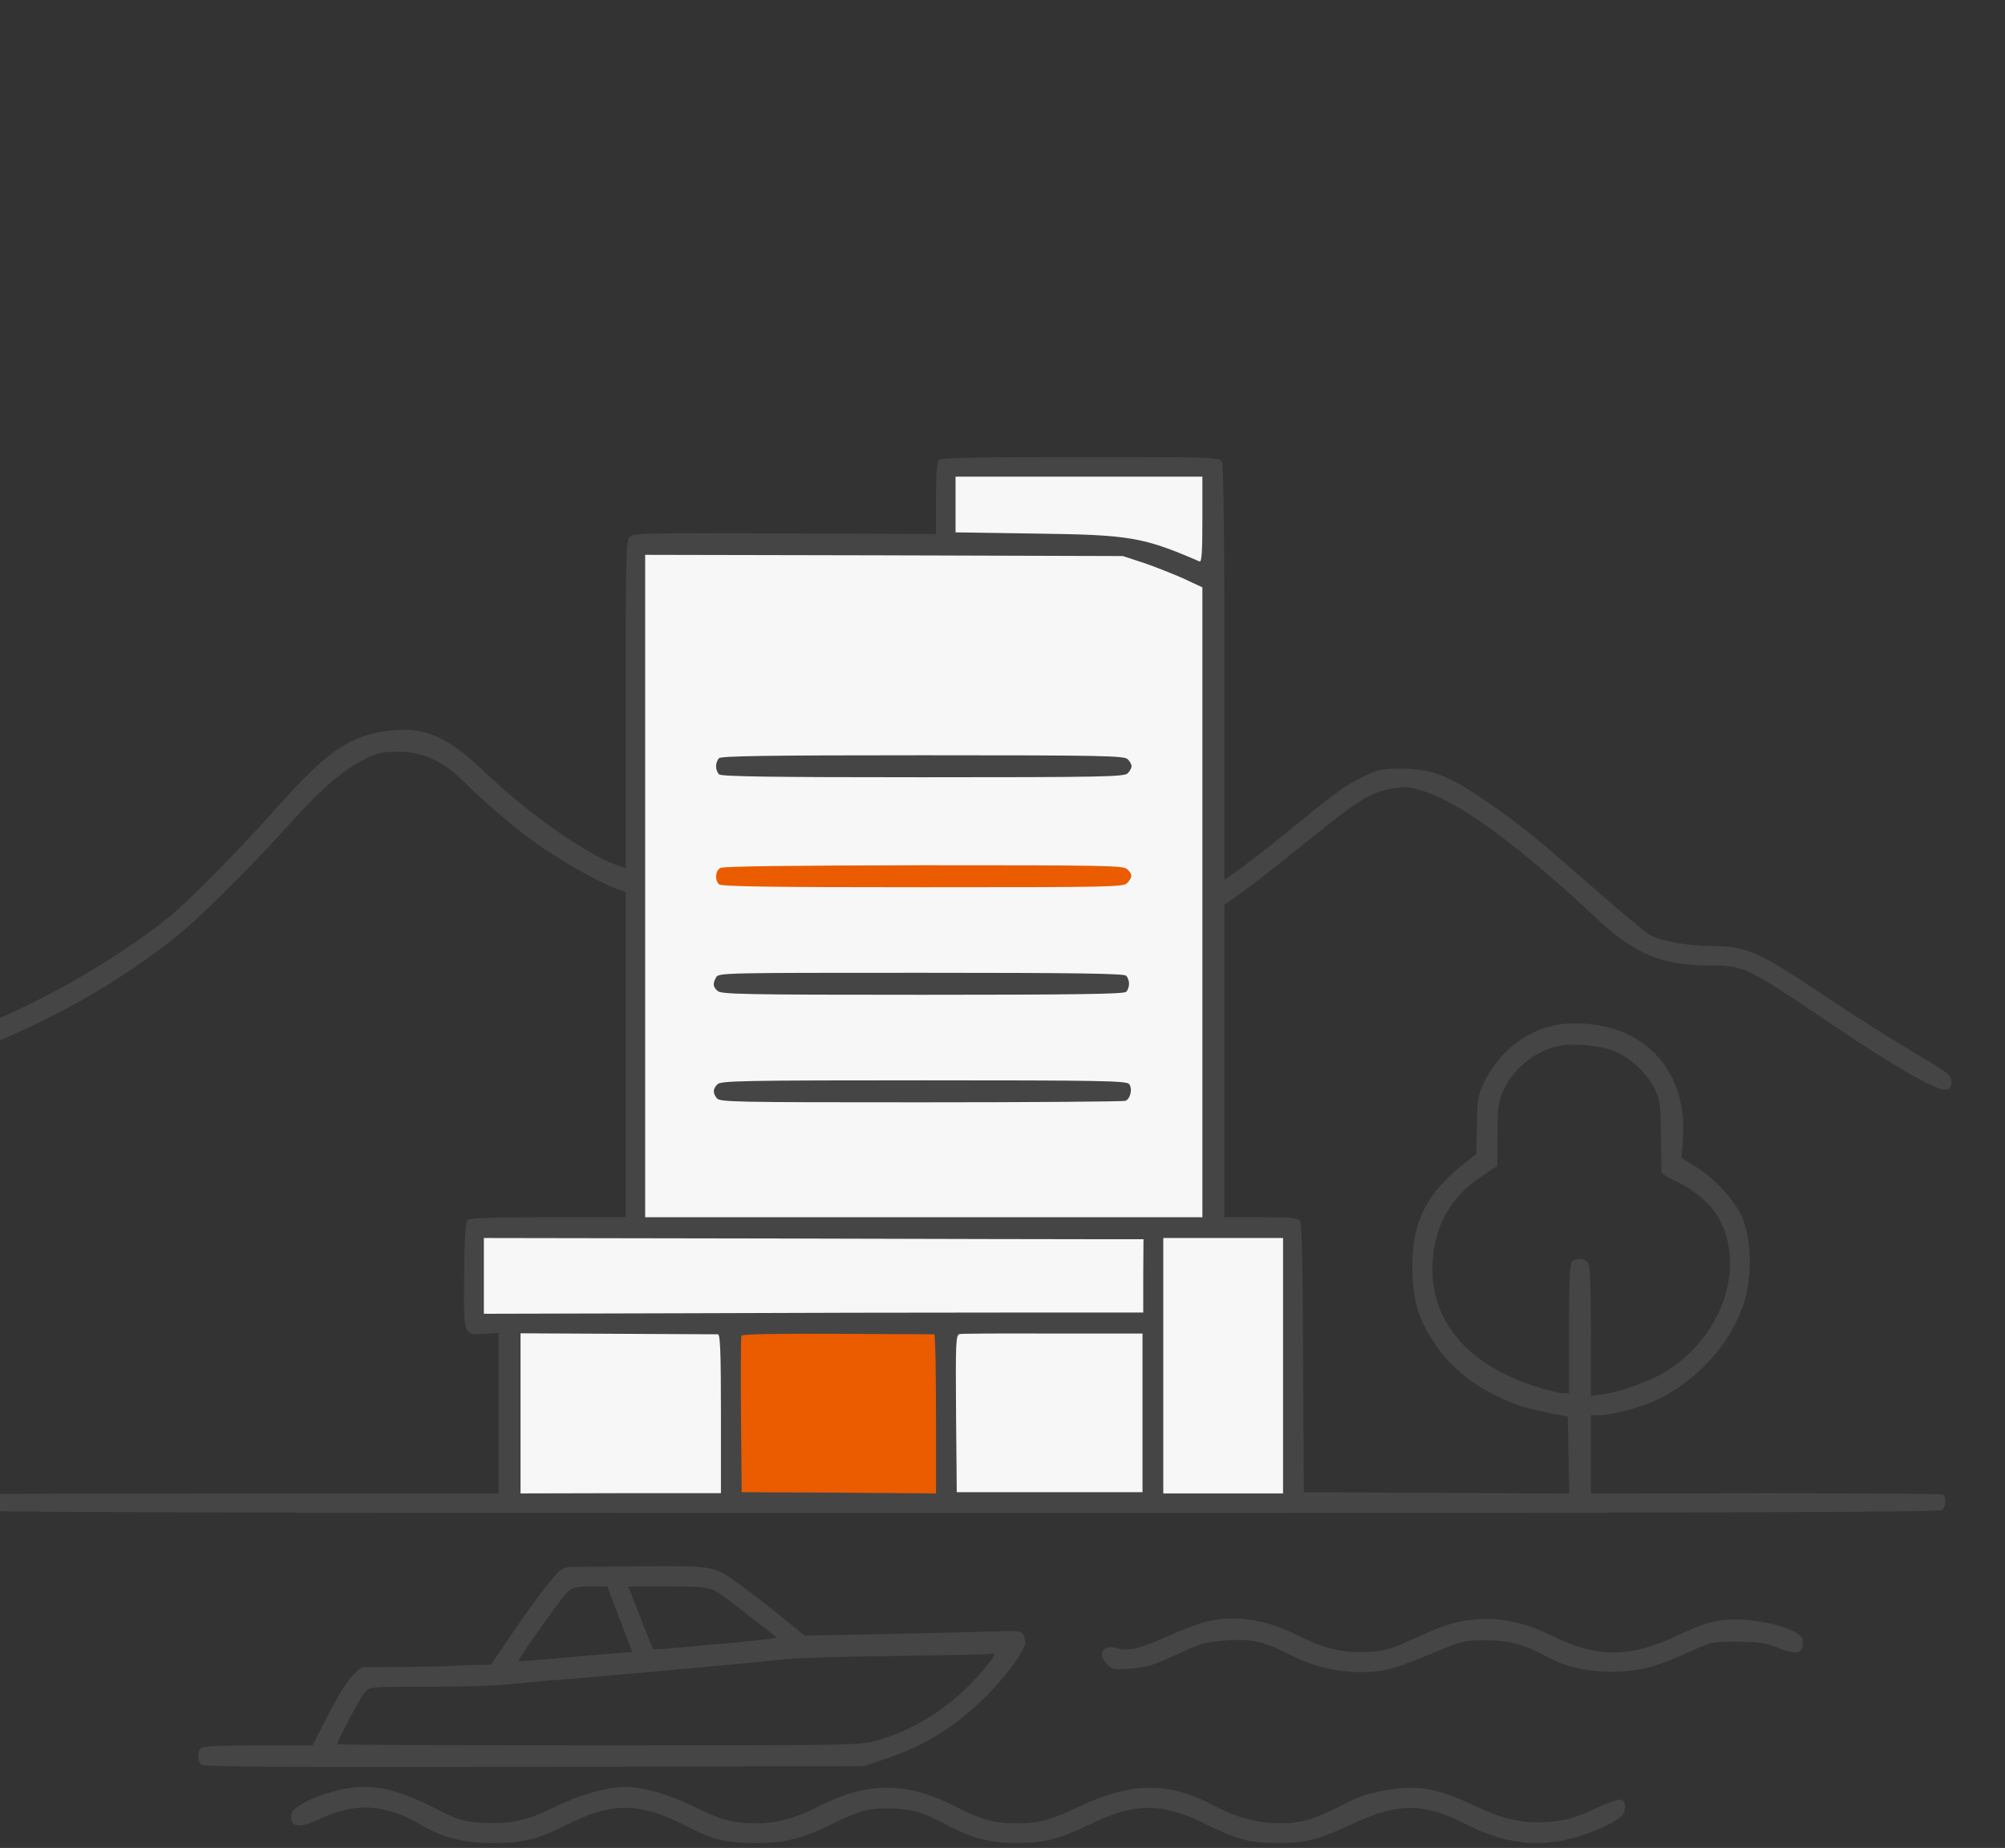 <svg width="204" height="188" viewBox="0 0 204 188" fill="none" xmlns="http://www.w3.org/2000/svg">
<rect x="0" y="0" width="204" height="188" fill="#333333" stroke="none"/>
<g clip-path="url(#clip0_15559_108346)">
<path d="M131.226 124.837V153.419H51.831V134.364H48.126V124.837H64.534V54.969H96.292V47.559H123.287V124.837H131.226Z" fill="#F7F7F7"/>
<rect x="74.097" y="135.422" width="22.019" height="17.615" fill="#EB5B00"/>
<path d="M95.532 46.799C95.333 46.998 95.234 48.241 95.234 50.703V54.333L79.842 54.259C66.066 54.209 64.4 54.234 64.052 54.607C63.704 54.955 63.654 56.77 63.654 71.64V88.3L63.107 88.126C60.073 87.206 53.832 82.879 49.381 78.603C45.452 74.848 43.164 73.878 39.41 74.35C35.555 74.873 33.268 76.439 28.394 81.91C24.092 86.734 19.293 91.608 17.03 93.423C11.957 97.501 4.299 101.927 -1.893 104.339C-4.852 105.483 -5.026 105.582 -4.927 106.403C-4.802 107.472 -3.658 107.373 -0.451 106.03C6.213 103.22 11.634 100.112 17.154 95.909C19.915 93.796 25.062 88.723 29.762 83.501C32.745 80.194 34.983 78.279 37.296 77.135C38.415 76.588 38.987 76.464 40.529 76.464C42.99 76.489 45.054 77.409 47.143 79.473C49.828 82.133 53.061 84.819 55.523 86.46C57.96 88.101 61.366 89.942 62.858 90.464L63.654 90.737V107.273V123.834H55.722C49.48 123.834 47.74 123.909 47.541 124.157C47.367 124.381 47.242 126.395 47.218 129.802C47.168 135.944 47.118 135.844 49.406 135.695L50.724 135.596V143.777V151.933H23.62C8.7 151.933 -3.609 151.982 -3.733 152.057C-4.081 152.281 -4.031 153.275 -3.683 153.623C-3.46 153.847 19.243 153.922 96.975 153.922C174.706 153.922 197.409 153.847 197.632 153.623C198.005 153.25 198.03 152.256 197.682 152.057C197.533 151.957 189.427 151.908 179.654 151.908L161.875 151.933V147.954V143.975H162.696C163.914 143.975 166.55 143.304 168.216 142.583C172.841 140.544 176.67 136.093 177.69 131.592C178.287 128.956 178.088 125.674 177.217 123.759C176.422 122.019 174.432 119.88 172.518 118.687L171.075 117.791L171.225 115.902C171.622 111.028 169.484 107.024 165.481 105.16C163.665 104.289 160.905 103.916 158.717 104.215C155.584 104.637 152.625 106.85 151.108 109.909C150.362 111.401 150.312 111.699 150.263 114.459L150.213 117.394L149.019 118.339C145.14 121.397 143.698 124.282 143.698 128.807C143.723 132.562 144.419 134.651 146.533 137.461C147.826 139.176 149.84 140.817 151.904 141.837C153.918 142.856 154.987 143.205 157.523 143.727L159.513 144.125L159.587 148.029L159.662 151.933L146.16 151.883L132.657 151.808L132.583 138.157C132.558 128.583 132.458 124.406 132.259 124.157C132.036 123.909 131.066 123.834 128.281 123.834H124.576V107.945V92.055L126.665 90.563C127.808 89.718 130.668 87.48 133.005 85.59C138.227 81.363 139.446 80.617 141.584 80.244C143.051 79.995 143.399 80.02 144.941 80.517C148.671 81.711 154.888 86.311 162.546 93.522C166.326 97.053 169.111 98.222 173.91 98.222C177.441 98.222 177.665 98.321 186.418 104.239C192.684 108.467 197.011 110.953 197.931 110.854C198.428 110.804 198.552 110.655 198.552 110.058C198.552 109.387 198.279 109.163 194.698 107.049C192.585 105.806 188.606 103.295 185.871 101.454C178.784 96.705 177.764 96.257 173.935 96.233C171.747 96.233 169.036 95.735 167.917 95.138C167.52 94.94 165.232 93.05 162.845 90.961C156.852 85.689 155.111 84.272 152.6 82.482C147.577 78.901 145.886 78.205 142.455 78.205C140.515 78.205 140.192 78.279 138.476 79.125C136.711 80.02 135.94 80.592 130.618 84.918C129.276 86.037 127.361 87.505 126.391 88.226L124.576 89.519V68.482C124.576 54.483 124.501 47.296 124.327 46.973C124.079 46.525 123.656 46.501 109.955 46.501C99.287 46.501 95.756 46.575 95.532 46.799ZM122.338 52.866C122.338 56.273 122.263 57.218 122.04 57.118C116.295 54.632 114.953 54.408 105.379 54.283L97.223 54.159V51.325V48.49H109.781H122.338V52.866ZM116.37 57.267C117.539 57.665 119.354 58.386 120.423 58.859L122.338 59.754V91.806V123.834H93.991H65.643V90.14V56.447L89.962 56.497L114.256 56.571L116.37 57.267ZM164.138 106.9C165.829 107.547 167.52 109.113 168.365 110.804C168.912 111.898 168.962 112.346 168.987 115.504C169.012 117.418 169.036 119.109 169.061 119.259C169.061 119.408 169.733 119.83 170.528 120.179C172.244 120.974 173.885 122.317 174.656 123.56C177.789 128.558 175.352 135.969 169.385 139.599C167.818 140.544 164.884 141.588 163.069 141.862L161.875 142.011V135.521C161.875 131.518 161.776 128.832 161.626 128.534C161.328 128.011 160.383 127.912 159.935 128.36C159.712 128.583 159.637 130.448 159.637 135.198V141.738H159.04C158.692 141.738 157.499 141.439 156.355 141.091C149.218 138.853 145.389 134.253 145.762 128.31C146.01 124.605 147.627 121.77 150.636 119.756L152.351 118.612V115.578C152.351 113.017 152.426 112.296 152.873 111.152C153.769 108.865 156.106 106.925 158.642 106.403C160.01 106.104 162.621 106.328 164.138 106.9ZM112.193 126.072H116.345L116.32 129.802V133.532H102.495C94.861 133.532 79.767 133.557 68.926 133.606L49.232 133.656V129.802V125.948L78.623 125.997C94.811 126.047 109.905 126.072 112.193 126.072ZM130.544 138.928V151.933H124.452H118.359V138.928V125.948H124.452H130.544V138.928ZM73.053 135.745C73.277 135.77 73.352 137.56 73.352 143.826V151.908H63.157L52.962 151.933V143.777V135.645L62.858 135.695C68.279 135.72 72.879 135.745 73.053 135.745ZM95.06 135.745C95.159 135.77 95.234 139.4 95.234 143.851V151.933L85.362 151.858L75.465 151.808L75.391 143.975C75.366 139.674 75.366 136.043 75.441 135.894C75.49 135.72 78.872 135.67 85.188 135.695C90.509 135.72 94.936 135.745 95.06 135.745ZM116.246 143.752V151.808H106.797H97.347L97.273 143.801C97.223 136.466 97.248 135.795 97.646 135.72C97.87 135.67 102.147 135.645 107.145 135.67H116.246V143.752Z" fill="#454545"/>
<path d="M73.155 77.135C72.981 77.309 72.856 77.657 72.856 77.955C72.856 78.254 72.981 78.602 73.155 78.776C73.379 79 78.327 79.074 93.893 79.074C112.145 79.074 114.383 79.025 114.731 78.676C114.955 78.477 115.129 78.129 115.129 77.955C115.129 77.781 114.955 77.433 114.731 77.234C114.383 76.886 112.145 76.836 93.893 76.836C78.327 76.836 73.379 76.911 73.155 77.135Z" fill="#454545"/>
<path d="M73.302 88.299C72.78 88.573 72.706 89.518 73.153 89.965C73.377 90.189 78.325 90.264 93.867 90.264C113.362 90.264 114.331 90.239 114.704 89.816C115.252 89.219 115.227 88.946 114.68 88.424C114.257 88.051 112.516 88.026 93.966 88.026C80.862 88.051 73.576 88.125 73.302 88.299Z" fill="#EB5B00"/>
<path d="M72.854 99.439C72.506 100.11 72.531 100.359 73.003 100.806C73.351 101.154 75.589 101.204 93.841 101.204C109.407 101.204 114.355 101.13 114.579 100.906C114.753 100.732 114.877 100.384 114.877 100.085C114.877 99.787 114.753 99.439 114.579 99.264C114.355 99.041 109.382 98.966 93.692 98.966C73.6 98.966 73.102 98.966 72.854 99.439Z" fill="#454545"/>
<path d="M73.003 110.304C72.531 110.777 72.506 111.175 72.928 111.722C73.202 112.12 74.644 112.145 93.667 112.145C104.906 112.145 114.281 112.07 114.504 111.995C115.027 111.796 115.25 110.727 114.877 110.28C114.604 109.956 111.893 109.907 93.965 109.907C75.589 109.907 73.351 109.956 73.003 110.304Z" fill="#454545"/>
<path d="M63.358 159.365L58.181 159.406C57.554 159.411 56.961 159.695 56.562 160.18L55.823 161.08C55.052 162 53.436 164.238 52.193 166.054L49.955 169.361L48.09 169.386C47.07 169.411 46.15 169.46 46.001 169.485C45.877 169.51 43.738 169.56 41.276 169.585L37.165 169.608C36.944 169.609 36.729 169.679 36.55 169.809L36.483 169.857L35.955 170.38C35.424 170.916 34.488 172.295 33.444 174.359L31.803 177.567H26.282C22.304 177.567 20.663 177.641 20.439 177.865C20.041 178.263 20.066 179.183 20.488 179.531C20.737 179.755 29.415 179.805 54.356 179.755L87.9 179.68L90.014 178.959C94.092 177.591 96.902 175.876 100.11 172.792C102.074 170.903 104.138 168.142 104.312 167.197C104.337 166.949 104.262 166.551 104.138 166.302C103.939 165.904 103.591 165.88 100.259 166.004C98.245 166.054 93.296 166.178 89.243 166.253L81.883 166.402L78.327 163.542C76.387 161.976 74.274 160.434 73.627 160.086C72.21 159.34 71.315 159.265 63.358 159.365ZM63.059 164.736L64.327 168.068L62.065 168.242C60.821 168.341 58.235 168.565 56.321 168.739C54.406 168.913 52.789 169.038 52.765 168.988C52.64 168.863 56.843 162.945 57.638 162.075C58.21 161.478 58.434 161.404 60.026 161.404H61.791L63.059 164.736ZM72.682 161.802C73.13 162.025 74.199 162.796 75.094 163.517C75.99 164.214 77.233 165.208 77.904 165.706L79.073 166.601L78.277 166.725C77.83 166.8 76.164 166.974 74.597 167.123C73.031 167.247 70.569 167.471 69.151 167.62C67.709 167.745 66.516 167.819 66.466 167.769C66.416 167.72 65.919 166.526 65.372 165.109C64.825 163.691 64.278 162.274 64.153 161.951L63.905 161.404H67.908C71.091 161.404 72.036 161.478 72.682 161.802ZM100.632 169.162C97.673 173.016 93.52 175.876 89.218 177.069C87.453 177.567 86.757 177.567 60.871 177.567C46.25 177.567 34.314 177.517 34.314 177.442C34.314 177.094 36.676 172.643 37.124 172.146C37.621 171.599 37.721 171.599 43.639 171.599C46.921 171.599 50.502 171.499 51.596 171.375C52.69 171.251 54.53 171.077 55.699 170.977C60.026 170.679 75.592 169.261 79.446 168.839C80.689 168.689 85.886 168.515 91.009 168.466C96.131 168.391 100.508 168.316 100.706 168.267C101.328 168.167 101.303 168.316 100.632 169.162Z" fill="#454545"/>
<path d="M122.688 164.983C121.991 165.157 120.276 165.804 118.833 166.45C115.849 167.768 114.805 168.017 113.562 167.669C112.144 167.271 111.597 168.34 112.716 169.384C113.214 169.857 113.437 169.882 115.103 169.757C116.62 169.633 117.441 169.384 119.704 168.34C122.141 167.196 122.712 167.022 124.652 166.898C127.338 166.699 128.581 166.972 131.192 168.315C133.654 169.558 135.891 170.105 138.453 170.105C140.815 170.105 142.009 169.782 145.863 168.141C148.747 166.923 148.996 166.873 151.11 166.873C153.596 166.873 154.964 167.246 157.674 168.688C159.713 169.757 162.225 170.205 165.109 170.031C167.347 169.882 168.69 169.509 172.072 167.967C174.111 167.022 174.285 166.997 176.796 167.022C178.86 167.047 179.681 167.146 180.725 167.569C182.515 168.315 183.212 168.29 183.411 167.495C183.485 167.146 183.435 166.724 183.286 166.525C182.441 165.505 178.487 164.585 175.802 164.784C174.136 164.908 173.29 165.182 170.605 166.425C165.681 168.713 162.473 168.688 157.774 166.351C155.262 165.107 152.626 164.535 150.314 164.734C148.175 164.908 147.081 165.232 143.724 166.773C141.461 167.818 140.865 167.967 139.124 168.066C136.687 168.191 134.698 167.718 131.988 166.351C128.755 164.734 125.647 164.262 122.688 164.983Z" fill="#454545"/>
<path d="M34.313 182.151C32.647 182.574 31.18 183.171 30.26 183.817C29.737 184.19 29.588 184.488 29.638 184.986C29.737 185.931 30.583 185.956 32.572 185.035C36.252 183.32 39.236 183.519 42.941 185.707C45.08 186.975 47.193 187.497 50.152 187.497C53.236 187.497 54.678 187.149 57.737 185.607C62.312 183.32 65.072 183.345 69.697 185.707C72.582 187.199 73.825 187.497 77.058 187.497C79.892 187.497 81.807 187 84.791 185.508C87.451 184.19 88.396 183.941 90.56 183.966C92.748 184.016 94.016 184.389 96.528 185.757C98.84 187 100.805 187.497 103.366 187.497C106.25 187.497 107.643 187.149 110.875 185.607C115.5 183.369 118.186 183.369 122.587 185.533C125.894 187.174 127.113 187.497 130.072 187.497C132.907 187.497 134.2 187.149 137.83 185.458C142.256 183.394 144.917 183.419 149.045 185.533C152.924 187.522 156.231 187.97 159.936 187.025C161.851 186.527 164.114 185.533 164.934 184.812C165.456 184.339 165.481 183.295 164.959 183.096C164.76 183.021 163.716 183.345 162.671 183.842C160.16 184.986 159.339 185.234 157.4 185.359C154.863 185.508 153.048 185.11 150.189 183.767C146.135 181.878 144.246 181.554 140.864 182.151C139.173 182.449 138.104 182.822 136.512 183.668C135.344 184.29 133.777 184.961 133.031 185.16C130.072 185.931 126.69 185.408 123.458 183.668C118.957 181.256 115.152 181.281 109.906 183.742C106.897 185.16 105.703 185.508 103.44 185.508C101.178 185.508 99.934 185.16 97.224 183.792C92.201 181.231 88.322 181.231 83.249 183.792C80.837 185.011 78.947 185.508 76.834 185.508C74.546 185.483 73.328 185.16 70.493 183.742C68.106 182.574 65.42 181.803 63.704 181.778C61.864 181.778 59.005 182.574 56.568 183.767C53.658 185.234 51.893 185.607 49.009 185.433C47.044 185.309 46.696 185.21 43.911 183.792C39.908 181.803 37.496 181.38 34.313 182.151Z" fill="#454545"/>
</g>
<defs>
<clipPath id="clip0_15559_108346">
<rect width="204" height="188" fill="white"/>
</clipPath>
</defs>
</svg>
